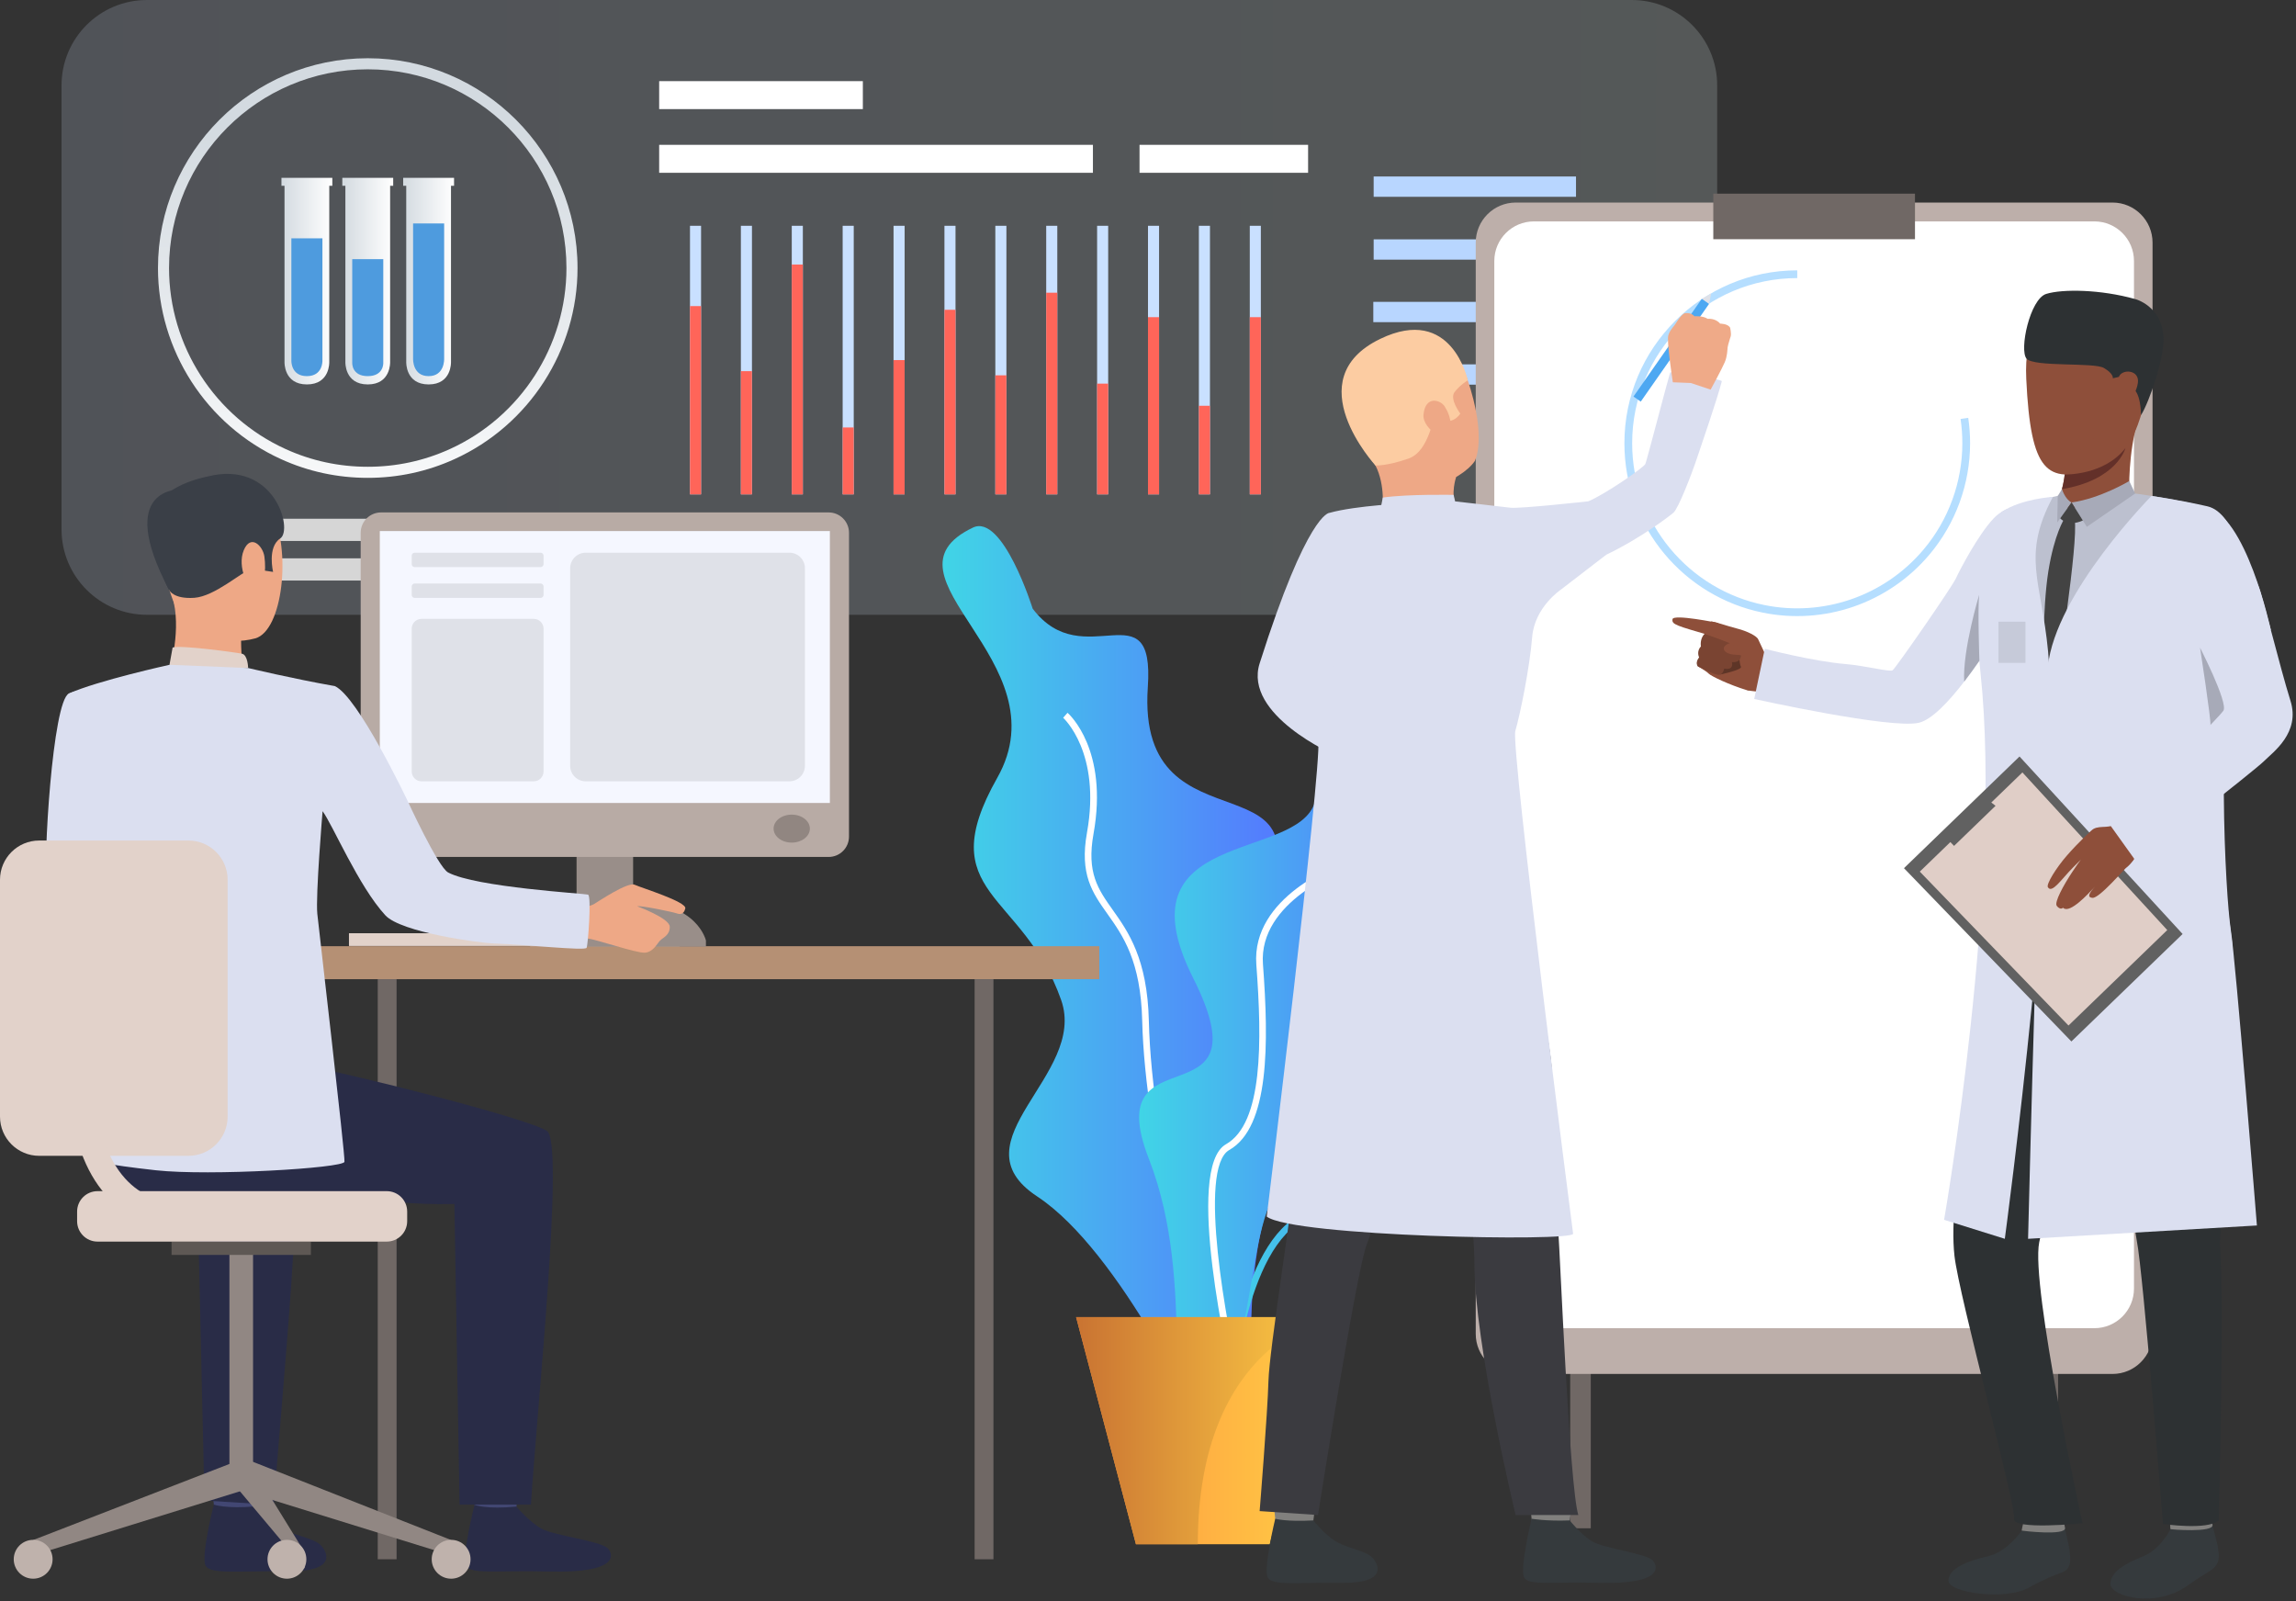 <svg width="565" height="394" viewBox="0 0 565 394" fill="none" xmlns="http://www.w3.org/2000/svg">
<rect x="0" y="0" width="565" height="394" fill="#333333" stroke="none"/>
<path opacity="0.18" d="M401.547 151.269H36.163C24.553 151.269 15.142 141.858 15.142 130.249V21.02C15.142 9.411 24.553 0 36.163 0H401.547C413.156 0 422.567 9.411 422.567 21.02V130.249C422.567 141.858 413.156 151.269 401.547 151.269Z" fill="url(#paint0_linear_2175_39584)"/>
<path d="M387.823 43.425H338.03V48.422H387.823V43.425Z" fill="#B8D6FF"/>
<path d="M395.26 58.89H338.03V63.886H395.26V58.89Z" fill="#B8D6FF"/>
<path d="M367.553 74.269H337.944V79.266H367.553V74.269Z" fill="#B8D6FF"/>
<path d="M383.564 89.649H337.944V94.646H383.564V89.649Z" fill="#B8D6FF"/>
<path d="M112.686 137.373H68.306V142.84H112.686V137.373Z" fill="#D6D6D6"/>
<path d="M123.454 127.635H57.539V133.103H123.454V127.635Z" fill="#D6D6D6"/>
<path d="M268.947 35.636H162.208V42.516H268.947V35.636Z" fill="white"/>
<path d="M321.896 35.636H280.416V42.516H321.896V35.636Z" fill="white"/>
<path d="M212.33 19.965H162.208V26.845H212.33V19.965Z" fill="white"/>
<path d="M90.497 117.573C83.052 117.573 75.873 116.025 69.161 112.972C50.763 104.61 38.874 86.153 38.874 65.951C38.874 37.486 62.032 14.328 90.497 14.328C118.961 14.328 142.119 37.486 142.119 65.951C142.119 86.153 130.23 104.61 111.831 112.972C105.119 116.025 97.941 117.573 90.497 117.573ZM90.497 17.053C63.535 17.053 41.599 38.989 41.599 65.951C41.599 85.087 52.86 102.57 70.289 110.491C76.645 113.382 83.443 114.847 90.496 114.847C97.549 114.847 104.347 113.382 110.703 110.491C128.132 102.57 139.393 85.087 139.393 65.951C139.394 38.989 117.458 17.053 90.497 17.053Z" fill="url(#paint1_linear_2175_39584)"/>
<path d="M172.519 55.554H169.793V121.641H172.519V55.554Z" fill="#C9E0FF"/>
<path d="M185.042 55.554H182.316V121.641H185.042V55.554Z" fill="#C9E0FF"/>
<path d="M197.565 55.554H194.839V121.641H197.565V55.554Z" fill="#C9E0FF"/>
<path d="M210.087 55.554H207.362V121.641H210.087V55.554Z" fill="#C9E0FF"/>
<path d="M222.61 55.554H219.885V121.641H222.61V55.554Z" fill="#C9E0FF"/>
<path d="M235.133 55.554H232.408V121.641H235.133V55.554Z" fill="#C9E0FF"/>
<path d="M247.656 55.554H244.931V121.641H247.656V55.554Z" fill="#C9E0FF"/>
<path d="M260.178 55.554H257.453V121.641H260.178V55.554Z" fill="#C9E0FF"/>
<path d="M272.701 55.554H269.976V121.641H272.701V55.554Z" fill="#C9E0FF"/>
<path d="M285.224 55.554H282.499V121.641H285.224V55.554Z" fill="#C9E0FF"/>
<path d="M297.747 55.554H295.022V121.641H297.747V55.554Z" fill="#C9E0FF"/>
<path d="M310.27 55.554H307.545V121.641H310.27V55.554Z" fill="#C9E0FF"/>
<path d="M172.519 75.311H169.793V121.641H172.519V75.311Z" fill="#FF6559"/>
<path d="M185.042 91.322H182.316V121.641H185.042V91.322Z" fill="#FF6559"/>
<path d="M197.565 65.092H194.839V121.641H197.565V65.092Z" fill="#FF6559"/>
<path d="M210.087 105.177H207.362V121.642H210.087V105.177Z" fill="#FF6559"/>
<path d="M222.61 88.598H219.885V121.641H222.61V88.598Z" fill="#FF6559"/>
<path d="M235.133 76.22H232.408V121.641H235.133V76.22Z" fill="#FF6559"/>
<path d="M247.656 92.345H244.931V121.641H247.656V92.345Z" fill="#FF6559"/>
<path d="M260.178 72.019H257.453V121.641H260.178V72.019Z" fill="#FF6559"/>
<path d="M272.701 94.389H269.976V121.641H272.701V94.389Z" fill="#FF6559"/>
<path d="M285.224 78.037H282.499V121.641H285.224V78.037Z" fill="#FF6559"/>
<path d="M297.747 99.839H295.022V121.641H297.747V99.839Z" fill="#FF6559"/>
<path d="M310.27 78.037H307.545V121.641H310.27V78.037Z" fill="#FF6559"/>
<path d="M81.779 45.712V43.751H69.259V45.712H70.012V89.078C70.012 89.078 69.794 94.585 75.519 94.585C81.244 94.585 81.026 89.078 81.026 89.078V45.712H81.779Z" fill="url(#paint2_linear_2175_39584)"/>
<path d="M96.756 45.712V43.751H84.236V45.712H84.989V89.078C84.989 89.078 84.771 94.585 90.496 94.585C96.221 94.585 96.003 89.078 96.003 89.078V45.712H96.756Z" fill="url(#paint3_linear_2175_39584)"/>
<path d="M111.733 45.712V43.751H99.213V45.712H99.966V89.078C99.966 89.078 99.748 94.585 105.473 94.585C111.198 94.585 110.98 89.078 110.98 89.078V45.712H111.733Z" fill="url(#paint4_linear_2175_39584)"/>
<path d="M71.698 58.639V88.724C71.698 88.724 71.547 92.545 75.519 92.545C79.492 92.545 79.34 88.724 79.34 88.724V58.639H71.698Z" fill="#4E9BDE"/>
<path d="M86.676 63.765V89.302C86.676 89.302 86.525 92.545 90.496 92.545C94.468 92.545 94.317 89.302 94.317 89.302V63.765H86.676Z" fill="#4E9BDE"/>
<path d="M101.653 54.983V88.312C101.653 88.312 101.501 92.545 105.473 92.545C109.445 92.545 109.294 88.312 109.294 88.312V54.983H101.653Z" fill="#4E9BDE"/>
<path d="M239.411 129.812C246.784 126.286 254.123 149.758 254.123 149.758C266.655 166.319 284.169 144.288 282.457 169.044C279.46 212.361 332.317 182.665 307.932 227.891C283.546 273.116 329.464 253.463 314.31 289.929C299.155 326.395 318.797 369.888 295.995 352.015C295.995 352.015 275.918 307.988 255.213 294.366C234.507 280.744 267.617 264.581 261.139 246.08C251.729 219.207 229.059 220.263 245.405 191.384C261.751 162.505 214.347 141.8 239.411 129.812Z" fill="url(#paint5_linear_2175_39584)"/>
<path d="M303.216 335.446C293.332 328.495 281.764 280.056 281.074 251.204C280.721 236.425 276.352 230.268 272.498 224.835C268.814 219.643 265.632 215.158 267.486 204.861C271.028 185.183 261.715 176.688 261.62 176.605L262.698 175.376C263.113 175.739 272.811 184.5 269.094 205.151C267.362 214.773 270.217 218.796 273.831 223.89C277.624 229.234 282.343 235.887 282.709 251.165C283.449 282.128 295.275 327.863 304.156 334.109L303.216 335.446Z" fill="white"/>
<path d="M306.914 339.036C305.639 339.037 304.253 338.89 302.735 338.582C298.926 337.813 296.428 335.803 295.311 332.609C292.646 324.99 298.819 312.611 303.83 306.645C303.913 306.545 312.299 296.296 311.405 282.089C311.255 279.708 311.008 277.504 310.79 275.559C310.159 269.938 309.704 265.875 312.119 263.162C314.247 260.771 318.355 259.736 325.856 259.701C339.009 259.639 344.21 254.193 348.39 249.817C350.164 247.958 351.84 246.203 353.877 245.091C360.432 241.513 367.376 240.987 370.387 243.841C371.817 245.196 373.025 247.852 370.656 252.804C368.491 257.33 365.683 260.196 363.426 262.498C360.39 265.596 358.384 267.642 359.428 271.721C359.673 272.679 359.956 273.645 360.24 274.616C362.268 281.552 364.566 289.413 352.696 294.748C350.177 295.879 347.882 296.781 345.857 297.575C337.571 300.827 332.569 302.79 326.923 314.709C325.83 317.015 324.865 319.202 323.932 321.317C319.481 331.406 316.113 339.035 306.914 339.036ZM354.661 246.526C352.847 247.516 351.33 249.105 349.572 250.946C345.179 255.546 339.712 261.271 325.863 261.336C318.967 261.368 315.105 262.267 313.34 264.249C311.41 266.418 311.832 270.176 312.415 275.378C312.634 277.341 312.884 279.566 313.036 281.986C313.973 296.864 305.447 307.259 305.083 307.695C300.123 313.6 294.506 325.355 296.854 332.07C297.767 334.68 299.854 336.333 303.059 336.981C314.237 339.239 317.324 332.245 322.437 320.657C323.374 318.532 324.344 316.335 325.446 314.008C331.369 301.504 336.895 299.336 345.26 296.053C347.267 295.265 349.543 294.372 352.026 293.256C362.598 288.505 360.69 281.981 358.671 275.074C358.382 274.086 358.095 273.101 357.845 272.127C356.573 267.155 359.082 264.595 362.259 261.354C364.544 259.022 367.133 256.379 369.181 252.098C370.254 249.854 371.14 246.806 369.263 245.027C366.793 242.686 360.515 243.33 354.661 246.526Z" fill="url(#paint6_linear_2175_39584)"/>
<path d="M302.912 348.472L301.279 348.387C301.36 346.853 303.419 310.704 317.933 300.124C333.857 288.517 338.878 276.043 341.269 267.671C344.087 257.805 358.427 255.168 359.036 255.061L359.32 256.671C359.181 256.696 345.377 259.239 342.841 268.12C340.384 276.725 335.228 289.541 318.897 301.445C305.004 311.571 302.931 348.105 302.912 348.472Z" fill="url(#paint7_linear_2175_39584)"/>
<path d="M336.097 166.293C325.781 162.756 327.924 182.639 323.565 197.351C319.206 212.062 275.071 203.769 293.597 240.609C312.123 277.448 270.167 252.929 282.699 285.076C295.232 317.224 283.789 351.607 297.411 342.861C311.033 334.116 305.064 293.633 319.231 288.823C333.397 284.012 335.709 278.402 321.683 265.325C307.656 252.248 358.438 239.265 345.905 212.859C333.373 186.453 348.016 170.379 336.097 166.293Z" fill="url(#paint8_linear_2175_39584)"/>
<path d="M303.731 341.32C302.434 335.817 291.354 287.385 301.692 281.531C310.804 276.371 310.579 256.302 309.158 237.351C307.9 220.574 329.445 212.734 330.363 212.408L330.91 213.949C330.697 214.025 309.623 221.7 310.788 237.228C312.248 256.691 312.404 277.343 302.498 282.953C294.647 287.399 301.875 326.322 305.322 340.945L303.731 341.32Z" fill="white"/>
<path d="M327.183 324.074L312.454 379.955H279.538L264.809 324.074H327.183Z" fill="url(#paint9_linear_2175_39584)"/>
<path d="M327.183 324.074C327.183 324.074 294.757 330.163 294.757 379.955H279.538L264.809 324.074H327.183Z" fill="url(#paint10_linear_2175_39584)"/>
<path d="M506.456 145.951H501.395V376.027H506.456V145.951Z" fill="#706865"/>
<path d="M391.456 145.951H386.395V376.027H391.456V145.951Z" fill="#706865"/>
<path d="M519.84 338.055H373.01C367.564 338.055 363.149 333.64 363.149 328.195V59.695C363.149 54.249 367.564 49.834 373.01 49.834H519.84C525.286 49.834 529.7 54.249 529.7 59.695V328.195C529.7 333.64 525.286 338.055 519.84 338.055Z" fill="#BDAFAA"/>
<path d="M515.388 326.793H377.462C372.082 326.793 367.72 322.431 367.72 317.05V64.218C367.72 58.837 372.082 54.475 377.462 54.475H515.388C520.769 54.475 525.13 58.837 525.13 64.218V317.05C525.13 322.431 520.768 326.793 515.388 326.793Z" fill="white"/>
<path d="M471.24 47.648H421.609V58.856H471.24V47.648Z" fill="#706865"/>
<path d="M433.763 150.729C414.477 146.819 399.734 129.758 399.734 109.049C399.734 85.596 418.815 66.515 442.268 66.515V68.422C419.866 68.422 401.642 86.647 401.642 109.049C401.642 128.826 415.721 145.125 434.144 148.86C448.539 151.804 463.653 146.737 473.373 135.183C479.512 127.883 482.893 118.602 482.893 109.049C482.893 107.053 482.747 105.047 482.459 103.088L484.346 102.81C484.648 104.861 484.801 106.96 484.801 109.049C484.801 119.05 481.261 128.768 474.833 136.411C464.65 148.513 448.824 153.808 433.763 150.729Z" fill="#B5DEFF"/>
<path d="M362.903 113.463C362.903 113.463 366.056 107.946 361.056 93.158C356.22 78.857 339.479 80.154 334.16 89.316C328.84 98.478 330.637 104.169 338.469 114.514C346.301 124.858 359.652 118.191 362.903 113.463Z" fill="#EEA886"/>
<path d="M324.021 367.875C324.021 367.875 323.193 373.948 323.089 374.86C322.986 375.773 313.874 374.324 313.874 374.324L313.137 367.093C313.137 367.093 322.882 367.019 324.021 367.875Z" fill="#81807E"/>
<path d="M323.186 374.089C323.186 374.089 326.073 377.749 328.865 379.343C331.657 380.938 336.045 381.57 337.696 383.221C338.887 384.413 342.036 389.544 330.44 389.44C318.844 389.337 313.253 390.165 312.011 388.198C310.768 386.231 313.809 373.678 313.809 373.678C313.809 373.678 316.647 374.478 323.186 374.089Z" fill="#353A3D"/>
<path d="M387.108 367.875C387.108 367.875 386.279 373.948 386.176 374.86C386.072 375.773 376.961 374.324 376.961 374.324L376.223 367.093C376.223 367.093 385.969 367.019 387.108 367.875Z" fill="#81807E"/>
<path d="M386.273 374.089C386.273 374.089 389.159 377.749 391.951 379.343C394.743 380.939 405.018 382.249 406.669 383.899C407.86 385.091 409.843 389.889 393.527 389.44C381.934 389.122 376.34 390.165 375.097 388.198C373.855 386.231 376.895 373.678 376.895 373.678C376.895 373.678 380.497 374.319 386.273 374.089Z" fill="#353A3D"/>
<path d="M327.088 216.663C327.088 216.663 322.417 231.18 323.031 243.691C323.647 256.201 320.616 269.891 319.377 282.96C317.996 297.529 312.344 332.021 312.139 339.814C311.933 347.607 309.972 371.796 309.972 371.796L324.331 372.767C324.331 372.767 333.834 312.467 336.295 306.314C338.756 300.161 350.961 256.297 351.372 251.375C351.782 246.454 327.088 216.663 327.088 216.663Z" fill="#3B3B40"/>
<path d="M374.002 215.152C374.002 215.152 380.87 253.536 381.691 261.193C382.511 268.85 383.058 298.247 383.468 303.033C383.878 307.819 386.203 365.657 388.391 372.767H372.96C372.96 372.767 362.821 330.721 362.821 310.827C362.821 290.934 354.243 267.579 348.705 254.453C343.168 241.327 330.493 241.017 327.088 216.664C327.088 216.664 369.393 207.428 374.002 215.152Z" fill="#3B3B40"/>
<path d="M358.327 117.367C358.327 117.367 356.903 121.51 358.327 124.465C359.75 127.421 340.144 125.648 340.144 125.648C340.144 125.648 341.031 119.539 338.469 114.514C335.907 109.49 358.327 117.367 358.327 117.367Z" fill="#EEA886"/>
<path d="M326.179 219.826C326.179 219.826 333.23 227.069 374.633 218.698L374.002 215.151L326.935 216.923L326.179 219.826Z" fill="#EDDAD3"/>
<path d="M423.705 93.811C422.445 98.622 418.716 109.379 417.587 112.751C416.187 116.936 413.004 125.078 411.823 126.128C410.87 126.968 403.626 132.506 395.254 136.495C393.19 137.475 391.055 138.367 388.929 139.067C378.195 142.619 370.102 147.842 370.102 147.842H320.289C321.575 137.291 325.188 129.724 326.553 127.16C330.35 126.916 336.097 126.233 338.976 126.11C342.571 125.971 346.368 124.387 346.368 124.387L347.637 124.474L351.469 124.745L361.293 125.428C361.293 125.428 368.537 126.163 370.601 126.556C372.675 126.95 386.602 124.063 389.454 123.775C389.795 123.74 390.276 123.591 390.854 123.346C395.07 121.578 404.545 115.008 404.895 114.143C405.288 113.163 410.039 94.861 410.975 91.703C411.194 91.003 423.836 93.32 423.705 93.811Z" fill="#DBDFF0"/>
<path d="M319.843 156.327C319.844 156.335 319.843 156.335 319.843 156.345C321.383 162.538 323.824 175.958 324.419 182.196C325.163 189.877 311.716 299.328 311.716 299.328C318.05 304.244 387.407 305.609 387.11 303.536C386.812 301.471 371.713 183.823 372.894 179.834C374.075 175.844 376.446 164.165 377.032 156.773C377.627 149.39 384.1 145.076 384.1 145.076L395.255 136.495C396.375 131.027 390.854 123.346 390.854 123.346C390.854 123.346 373.935 125.209 371.643 124.92C369.744 124.675 358.074 123.363 358.074 123.363C355.266 124.212 353.113 124.605 351.469 124.745C349.606 124.894 348.398 124.71 347.637 124.474C346.71 124.186 346.43 123.801 346.43 123.801C346.43 123.827 333.721 124.338 327.087 126.206C327.087 126.206 318.196 138.717 319.843 156.327Z" fill="#DBDFF0"/>
<path d="M338.469 114.514C338.469 114.514 341.063 114.743 346.58 112.838C352.097 110.933 352.509 101.286 353.702 102.428C356.137 104.76 358.436 103.15 359.355 101.771C359.355 101.771 356.662 98.224 357.91 96.517C359.158 94.809 361.19 93.562 361.19 93.562C361.19 93.562 357.309 74.859 339.65 83.38C318.961 93.364 338.469 114.514 338.469 114.514Z" fill="#FCCCA2"/>
<path d="M358.327 124.465L357.704 121.762C357.704 121.762 346.433 121.533 340.283 122.425L339.636 125.656C339.636 125.656 347.51 129.227 358.327 124.465Z" fill="#DBDFF0"/>
<path d="M355.546 100.064C354.522 98.362 350.736 97.215 350.291 102.034C349.947 105.77 357.057 109.851 357.122 106.37C357.189 102.888 356.228 101.196 355.546 100.064Z" fill="#EEA886"/>
<path d="M327.087 126.206C327.087 126.206 321.709 126.206 309.972 163.221C305.939 175.938 328.416 185.742 328.416 185.742L327.087 126.206Z" fill="#DBDFF0"/>
<path d="M418.803 73.486L401.968 97.565L403.756 98.816L420.591 74.736L418.803 73.486Z" fill="#4DA8F2"/>
<path d="M425.766 80.67C425.766 80.67 426.065 82.048 425.902 82.714C425.902 82.714 425.513 83.904 425.287 84.766C425.216 85.04 425.161 85.281 425.141 85.44C425.058 86.104 425.076 87.586 424.429 89.125C423.785 90.662 420.956 95.864 420.956 95.864L416.096 94.238L411.655 94.058C411.655 94.058 410.092 84.05 410.527 82.548C410.571 82.401 410.619 82.258 410.675 82.127C411.167 80.891 412.052 80.177 412.384 79.558C412.507 79.331 413.885 77.16 414.648 77.063C415.706 76.928 416.494 77.264 416.97 77.818C416.97 77.818 419.054 77.645 420.213 78.444C420.213 78.444 422.13 78.222 423.288 79.626C423.287 79.626 425.257 79.62 425.766 80.67Z" fill="#EFAA88"/>
<path d="M420.571 74.752L421.084 72.212L418.783 73.502L420.571 74.752Z" fill="#DFE1E8"/>
<path d="M138.74 229.618H85.871V232.757H138.74V229.618Z" fill="#E2D2CA"/>
<path d="M92.956 383.65H97.588L97.588 240.923H92.956L92.956 383.65Z" fill="#706865"/>
<path d="M167.214 228.729H130.465V233.21H167.214V228.729Z" fill="#CCBDB7"/>
<path d="M155.798 190.489H141.881V232.757H155.798V190.489Z" fill="#998E89"/>
<path d="M270.517 232.81H66.905V240.924H270.517V232.81Z" fill="#B59074"/>
<path d="M27.828 183.69C27.828 183.69 25.6 214.92 31.703 218.657C35.525 220.998 50.766 228.896 50.314 230.377C49.862 231.857 41.708 243.553 41.708 243.553C41.708 243.553 12.433 224.275 11.489 218.199C10.567 212.264 12.93 172.473 16.953 170.64C19.967 169.267 21.558 170.403 25.357 173.223C30.687 177.18 27.828 183.69 27.828 183.69Z" fill="#DBDFF0"/>
<path d="M63.846 364.163C63.846 364.163 62.936 370.482 62.822 371.431C62.709 372.38 52.695 370.872 52.695 370.872L51.884 363.349C51.884 363.349 62.595 363.272 63.846 364.163Z" fill="#424773"/>
<path d="M62.929 370.628C62.929 370.628 66.101 374.436 69.17 376.096C72.238 377.755 77.06 378.413 78.875 380.131C80.185 381.37 83.646 386.709 70.901 386.601C58.157 386.494 52.012 387.356 50.647 385.309C49.281 383.262 52.622 370.2 52.622 370.2C52.622 370.2 55.641 371.286 62.929 370.628Z" fill="#292C47"/>
<path d="M128.001 364.223C128.001 364.223 127.091 370.542 126.977 371.491C126.863 372.44 116.849 370.932 116.849 370.932L116.039 363.409C116.039 363.409 126.749 363.332 128.001 364.223Z" fill="#424773"/>
<path d="M127.083 370.687C127.083 370.687 130.255 374.495 133.324 376.155C136.393 377.814 147.685 379.178 149.499 380.896C150.809 382.136 152.987 387.128 135.055 386.661C122.315 386.329 116.166 387.415 114.801 385.368C113.436 383.321 116.777 370.26 116.777 370.26C116.777 370.26 119.62 371.419 127.083 370.687Z" fill="#292C47"/>
<path d="M31.549 255.011C31.549 255.011 67.954 261.171 76.176 262.462C84.399 263.753 128.981 274.847 134.557 278.228C138.995 280.918 132.229 345.544 130.649 370.2H113.089L111.815 296.239C90.743 296.766 75.706 291.309 60.361 293.64C45.016 295.971 32.224 299.283 22.473 286.204C22.473 286.204 22.111 257.867 31.549 255.011Z" fill="#292C47"/>
<path d="M67.432 370.261L50.319 369.203L48.651 296.24C39.579 296.466 36.47 295.891 29.129 295.001L15.312 262.885C27.421 265.306 66.218 275.091 71.391 278.228C75.829 280.92 69.012 345.603 67.432 370.261Z" fill="#292C47"/>
<path d="M48.308 118.553C48.308 118.553 61.653 114.865 66.745 125.225C71.836 135.584 69.528 155.224 62.802 157.072C56.076 158.92 46.404 156.792 43.612 150.344C40.82 143.896 38.593 134.734 39.261 128.801C39.929 122.868 44.764 119.971 48.308 118.553Z" fill="#EEA886"/>
<path d="M59.314 155.005C59.314 155.005 59.168 162.883 60.036 164.563C60.905 166.242 41.454 165.821 41.454 165.821C41.454 165.821 44.519 156.36 42.78 148.299C41.059 140.321 59.314 155.005 59.314 155.005Z" fill="#EEA886"/>
<path d="M41.732 145.316C41.732 145.316 42.772 147.43 47.807 147.089C52.842 146.747 59.482 140.673 61.619 140.13C63.757 139.587 63.884 138.371 63.884 138.371L65.015 140.382L67.206 140.715C67.206 140.715 65.717 134.628 68.96 132.484C72.203 130.34 67.499 113.076 51.082 117.24C51.082 117.24 38.552 119.535 38.384 126.531C38.216 133.528 39.3 141.61 41.732 145.316Z" fill="#3A3F47"/>
<path d="M61.059 164.36C61.059 164.36 61.005 161.15 59.55 160.843C58.096 160.535 44.26 158.632 42.475 159.334L41.709 163.572C41.709 163.572 45.148 165.689 61.059 164.36Z" fill="#E2D2CA"/>
<path d="M65.062 136.936C64.689 134.306 61.698 131.285 59.986 135.382C58.273 139.479 61.142 145.445 63.063 145.125C64.985 144.805 65.569 140.506 65.062 136.936Z" fill="#EEA886"/>
<path d="M119.01 202.278C119.003 202.274 118.995 202.273 118.986 202.276C119.086 202.319 119.1 202.323 119.01 202.278Z" fill="#323657"/>
<path d="M44.415 120.431C44.415 120.431 28.144 119.666 41.575 145.067L44.415 120.431Z" fill="#3A3F47"/>
<path d="M8.161 378.915L9.371 382.32L60.515 366.473L58.064 359.578L8.161 378.915Z" fill="#918783"/>
<path d="M62.27 308.443H56.456V364.047H62.27V308.443Z" fill="#918783"/>
<path d="M76.506 305.489H42.22V308.766H76.506V305.489Z" fill="#5E5854"/>
<path d="M111.014 378.915L109.804 382.319L58.66 366.473L60.908 359.145L111.014 378.915Z" fill="#918783"/>
<path d="M74.98 381.955V385.916L58.66 366.473L60.908 359.145L74.98 381.955Z" fill="#918783"/>
<path d="M115.794 383.651C115.794 386.29 113.654 388.43 111.014 388.43C108.375 388.43 106.235 386.29 106.235 383.651C106.235 381.011 108.375 378.871 111.014 378.871C113.654 378.871 115.794 381.011 115.794 383.651Z" fill="#BFB2AC"/>
<path d="M75.386 383.651C75.386 386.29 73.246 388.43 70.606 388.43C67.967 388.43 65.827 386.29 65.827 383.651C65.827 381.011 67.967 378.871 70.606 378.871C73.246 378.871 75.386 381.011 75.386 383.651Z" fill="#BFB2AC"/>
<path d="M12.94 383.651C12.94 386.29 10.8 388.43 8.161 388.43C5.521 388.43 3.381 386.29 3.381 383.651C3.381 381.011 5.521 378.871 8.161 378.871C10.8 378.871 12.94 381.011 12.94 383.651Z" fill="#BFB2AC"/>
<path d="M95.175 305.489H23.999C21.224 305.489 18.975 303.239 18.975 300.464V298.103C18.975 295.328 21.224 293.078 23.999 293.078H95.175C97.95 293.078 100.199 295.328 100.199 298.103V300.464C100.199 303.239 97.95 305.489 95.175 305.489Z" fill="#E2D2CA"/>
<path d="M244.466 240.924H239.833V383.651H244.466V240.924Z" fill="#706865"/>
<path d="M203.909 210.85H93.769C91.001 210.85 88.757 208.606 88.757 205.838V131.093C88.757 128.324 91.001 126.08 93.769 126.08H203.909C206.677 126.08 208.922 128.324 208.922 131.093V205.838C208.922 208.606 206.677 210.85 203.909 210.85Z" fill="#B8ABA5"/>
<path d="M204.216 130.662H93.463V197.566H204.216V130.662Z" fill="#F5F7FF"/>
<path d="M199.294 203.877C199.294 205.779 197.295 207.321 194.83 207.321C192.364 207.321 190.366 205.779 190.366 203.877C190.366 201.975 192.364 200.433 194.83 200.433C197.295 200.433 199.294 201.975 199.294 203.877Z" fill="#918681"/>
<path d="M173.715 232.917V231.409C173.715 231.409 171.595 222.026 156.594 222.026C141.593 222.026 141.897 232.918 141.897 232.918L173.715 232.917Z" fill="#998E89"/>
<path d="M141.715 223.42C141.715 223.42 144.974 223.167 146.168 222.446C147.361 221.725 154.504 216.921 156.183 217.691C157.861 218.46 169.027 221.88 168.639 223.513C168.251 225.146 167.218 224.988 166.43 224.7C165.643 224.411 157.534 222.709 156.819 222.995C156.819 222.995 164.783 225.901 164.815 228.021C164.847 230.141 163.148 230.658 162.393 231.459C161.638 232.26 160.731 234.251 158.678 234.404C156.626 234.557 146.611 231.072 144.55 230.914C142.488 230.754 138.673 231.041 138.413 230.705C138.155 230.37 141.715 223.42 141.715 223.42Z" fill="#EEA886"/>
<path d="M82.387 168.808C71.996 166.982 61.059 164.36 61.059 164.36L41.708 163.571C41.708 163.571 23.948 167.481 16.954 170.64C16.29 170.94 16.287 186.484 14.466 190.56L20.265 202.794C20.265 202.794 23.615 227.028 24.31 237.806C24.629 242.754 23.408 285.624 23.408 285.624C23.408 285.624 25.146 286.482 38.353 287.938C51.56 289.394 84.559 287.411 84.767 285.852C84.976 284.291 78.376 227.768 78.085 224.84C77.636 220.348 79.382 199.588 79.382 199.588C81.87 202.931 88.214 218.026 94.826 225.207C98.716 229.432 117.975 232.022 121.605 232.143C129.508 232.407 143.924 233.98 144.345 233.212C144.682 232.751 145.601 220.416 144.697 220.115C143.906 219.851 117.137 218.31 110.279 214.671C107.77 213.34 100.27 196.985 100.27 196.985C100.27 196.985 88.118 171.384 82.387 168.808Z" fill="#DBDFF0"/>
<path d="M46.367 284.386H9.648C4.32 284.386 0 280.066 0 274.738V216.454C0 211.126 4.32 206.807 9.648 206.807H46.366C51.695 206.807 56.014 211.126 56.014 216.454V274.738C56.014 280.066 51.695 284.386 46.367 284.386Z" fill="#E2D2CA"/>
<path d="M46.088 302.4C37.832 302.4 31.133 299.627 26.178 294.157C14.981 281.794 16.993 260.062 17.084 259.143C17.254 257.431 18.783 256.178 20.493 256.35C22.205 256.519 23.456 258.044 23.287 259.756C23.263 260.004 21.479 279.703 30.81 289.986C34.584 294.146 39.582 296.168 46.088 296.168C47.809 296.168 49.205 297.563 49.205 299.285C49.205 301.005 47.809 302.4 46.088 302.4Z" fill="#E2D2CA"/>
<path d="M133.039 139.526H102.034C101.637 139.526 101.315 139.204 101.315 138.807V136.71C101.315 136.313 101.637 135.991 102.034 135.991H133.039C133.436 135.991 133.758 136.313 133.758 136.71V138.807C133.757 139.204 133.436 139.526 133.039 139.526Z" fill="#DFE1E8"/>
<path d="M133.039 147.107H102.034C101.637 147.107 101.315 146.786 101.315 146.389V144.291C101.315 143.894 101.637 143.572 102.034 143.572H133.039C133.436 143.572 133.758 143.894 133.758 144.291V146.389C133.757 146.786 133.436 147.107 133.039 147.107Z" fill="#DFE1E8"/>
<path d="M131.341 192.237H103.731C102.397 192.237 101.315 191.155 101.315 189.82V154.684C101.315 153.35 102.397 152.268 103.731 152.268H131.341C132.675 152.268 133.757 153.35 133.757 154.684V189.82C133.757 191.155 132.676 192.237 131.341 192.237Z" fill="#DFE1E8"/>
<path d="M194.256 192.236H144.132C142.02 192.236 140.307 190.524 140.307 188.411V139.815C140.307 137.703 142.02 135.99 144.132 135.99H194.255C196.368 135.99 198.08 137.703 198.08 139.815V188.411C198.08 190.524 196.368 192.236 194.256 192.236Z" fill="#DFE1E8"/>
<path d="M435.296 162.947C435.296 162.947 433.002 157.987 432.628 157.24C432.254 156.494 430.062 155.308 427.457 154.651C424.927 154.014 421.485 152.737 421.092 152.982C420.699 153.227 420.239 153.262 419.771 154.355C419.303 155.448 419.508 156.629 419.508 156.629C419.508 156.629 418.297 157.705 418.66 159.141C418.66 159.141 417.568 160.206 418.246 161.77C418.246 161.77 417.208 162.838 417.797 163.933C417.797 163.933 419.829 165.086 420.457 165.73C421.086 166.374 425.476 168.482 429.997 169.857C429.997 169.856 434.708 169.709 435.296 162.947Z" fill="#8E4F3A"/>
<path d="M429.997 169.856C429.997 169.856 435.606 170.835 437.508 169.74C439.409 168.645 437.195 162.932 437.195 162.932L433.644 160.785L429.997 169.856Z" fill="#8E4F3A"/>
<path d="M427.915 160.543C427.915 160.543 428.001 163.287 428.415 164.045C428.829 164.803 423.241 165.985 423.241 165.985C423.241 165.985 424.582 160.736 427.915 160.543Z" fill="#5E3527"/>
<path d="M421.796 153.22C421.796 153.22 427.921 156.195 427.564 157.241C427.206 158.287 426.441 158.455 426.441 158.455L428.407 160.823C428.407 160.823 428.823 163.126 426.193 162.907C426.193 162.907 426.805 165.017 424.29 164.502C424.29 164.502 424.072 166.075 422.866 166.042C421.659 166.009 417.797 163.932 417.797 163.932C417.797 163.932 417.048 163.108 418.116 161.751C418.116 161.751 417.407 160.237 418.559 159.068C418.559 159.068 418.207 157.207 419.464 155.956C419.464 155.956 419.336 153.847 421.143 152.952C421.143 152.952 421.539 153.092 421.796 153.22Z" fill="#7A4432"/>
<path d="M432.446 157.126C432.446 157.126 427.774 157.225 425.246 158.4C424.675 158.666 424.169 159.028 424.201 159.659C424.232 160.29 425.185 161.046 427.211 161.106C429.238 161.166 431.829 162.171 431.829 162.171C431.829 162.171 433.931 161.623 432.446 157.126Z" fill="#8E4F3A"/>
<path d="M419.464 155.956C419.464 155.956 426.457 158.349 426.934 158.927C427.41 159.505 428.308 156.953 427.867 156.487C427.425 156.021 421.983 153.118 421.382 152.958C420.782 152.798 418.727 154.201 419.464 155.956Z" fill="#8E4F3A"/>
<path d="M422.684 153.249C422.684 153.249 411.795 151.018 411.573 152.345C411.351 153.672 412.405 153.896 421.33 156.499C430.007 159.031 422.684 153.249 422.684 153.249Z" fill="#8E4F3A"/>
<path d="M497.518 376.598C497.518 376.598 494.047 381.79 489.179 382.912C484.311 384.033 479.516 385.818 479.48 388.889C479.443 391.962 493.554 393.794 499.125 390.697C507.44 386.075 508.285 387.468 509.206 385.158C510.128 382.847 508.099 376.669 508.159 375.934C508.233 375.025 497.518 376.598 497.518 376.598Z" fill="#353A3D"/>
<path d="M498.057 374.036C498.057 374.036 497.424 376.544 497.518 376.597C497.612 376.65 508.488 377.946 508.159 375.934C507.892 374.301 507.512 372.527 507.512 372.527L498.057 374.036Z" fill="#81807E"/>
<path d="M534.12 376.253C534.12 376.253 531.644 381.22 527.415 382.912C522.894 384.72 519.268 386.798 519.35 389.792C519.433 392.785 530.402 395.819 538.383 390.074C543.425 386.444 545.023 386.427 545.832 384.141C546.641 381.855 544.428 375.916 544.458 375.198C544.495 374.311 534.12 376.253 534.12 376.253Z" fill="#353A3D"/>
<path d="M533.997 373.673C533.997 373.673 534.026 376.205 534.12 376.253C534.214 376.301 544.725 377.167 544.459 375.197C544.246 373.633 543.439 371.743 543.439 371.743L533.997 373.673Z" fill="#81807E"/>
<path d="M495.455 221.951C495.455 221.951 485.689 265.027 483.459 278.149C481.56 289.317 480.047 300.946 480.957 309.008C482.083 318.989 496.212 370.719 495.622 373.645C495.031 376.572 512.467 374.792 512.467 374.792C512.467 374.792 499.661 316.41 501.807 305.672C503.397 297.718 517.327 244.878 519.462 247.589C521.597 250.299 524.244 297.456 525.825 305.284C527.406 313.112 532.259 374.966 532.259 374.966C532.259 374.966 543.112 376.567 546.01 374.113C546.01 374.113 547.329 321.298 546.323 306.622C545.938 301.029 552.876 239.559 543.98 214.813C539.279 201.735 495.455 221.951 495.455 221.951Z" fill="#2D3133"/>
<path d="M431.678 171.979C431.678 171.979 465.509 179.48 472.241 177.823C475.353 177.058 479.453 172.762 483.348 167.712C484.632 166.048 485.891 164.303 487.089 162.575C487.093 162.571 487.093 162.567 487.093 162.567C491.872 155.667 495.617 149.053 495.617 149.053C495.617 149.053 509.743 132.499 498.408 125.119C498.408 125.119 494.294 123.578 490.517 127.627C486.735 131.676 482.3 140.147 481.309 142.307C480.319 144.464 466.443 164.477 465.724 164.928C465.005 165.379 458.942 163.784 454.081 163.379C446.155 162.717 434.276 159.631 434.276 159.631L431.678 171.979Z" fill="#DBDFF0"/>
<path d="M509.01 121.427C509.01 121.427 494.468 124.434 492.743 125.962C490.87 127.589 487.566 143.516 487.369 147.952C487.172 152.389 489.122 170.922 490.996 177.823C492.868 184.724 492.524 218.715 491.341 228.278C491.341 228.278 520.621 236.594 549.409 232.848C549.409 232.848 544.582 197.087 545.735 187.63C547.211 175.515 550.763 147.602 550.763 147.602C550.763 147.602 548.214 128.159 545.651 125.99C543.088 123.821 525.425 121.427 525.425 121.427H509.01Z" fill="#BCC0CF"/>
<path d="M515.022 76.463C515.022 76.463 497.53 69.99 498.623 93.236C499.717 116.482 503.816 118.844 515.323 115.597C526.83 112.351 527.794 97.68 529.292 90.622C530.791 83.565 520.742 77.478 515.022 76.463Z" fill="#8E4F3A"/>
<path d="M506.723 124.574C506.723 124.574 510.322 126.955 523.971 120.942C523.971 120.942 523.585 111.585 526.263 102.845C528.941 94.104 507.947 114.498 507.947 114.498C508.167 114.653 508.209 115.527 508.084 116.745C507.977 117.778 507.751 119.058 507.41 120.357C506.643 123.28 506.723 122.024 506.723 124.574Z" fill="#8E4F3A"/>
<path d="M526.861 102.151C526.861 102.151 526.91 95.941 524.328 95.37C521.746 94.798 521.406 92.733 521.406 92.733L519.924 93.076C519.924 93.076 520.196 91.983 517.733 90.54C515.271 89.098 500.544 90.365 498.696 88.246C496.848 86.128 499.528 73.545 503.546 72.31C507.564 71.075 516.898 71.189 525.425 73.584C525.425 73.584 531.9 75.217 532.39 82.838C532.707 87.771 528.962 98.784 526.861 102.151Z" fill="#2D3133"/>
<path d="M507.41 120.357C520.969 118.078 522.995 110.367 523.025 110.247C517.755 117.044 508.083 116.745 508.083 116.745C507.977 117.778 507.751 119.058 507.41 120.357Z" fill="#633029"/>
<path d="M508.008 127.627C508.008 127.627 505.539 131.269 504.049 140.619C502.558 149.968 502.811 166.075 502.811 166.075L506.244 166.493C506.244 166.493 511.441 133.643 510.547 127.92L508.008 127.627Z" fill="#434343"/>
<path d="M521.406 92.734C522.178 90.685 526.541 90.943 526.094 94.191C525.648 97.438 522.042 102.44 520.594 101.502C519.146 100.564 520.34 95.558 521.406 92.734Z" fill="#8E4F3A"/>
<path d="M492.557 125.947C492.557 125.947 484.294 136.878 487.356 165.48C492.887 217.163 478.401 300.128 478.401 300.128L493.345 304.805C493.345 304.805 507.625 198.746 503.989 160.255C502.332 142.714 497.413 136.878 505.173 122.265C505.173 122.265 497.616 122.647 492.557 125.947Z" fill="#DBDFF0"/>
<path d="M529.443 122.023C529.443 122.023 505.79 145.916 503.938 164.028C502.085 182.14 499.068 304.804 499.068 304.804L555.379 301.525C555.379 301.525 550.203 236.773 548.94 228.673C547.677 220.573 545.064 174.064 550.763 152.482C553.825 140.888 550.182 126.179 543.187 124.573C536.192 122.969 529.443 122.023 529.443 122.023Z" fill="#DBDFF0"/>
<path d="M537.436 125.119C537.436 125.119 528.327 127.627 533.339 144.347C537.264 157.442 537.794 160.254 537.794 160.254L558.814 155.004C558.814 155.004 552.651 126.238 542.593 124.692C542.594 124.692 539.391 124.236 537.436 125.119Z" fill="#DBDFF0"/>
<path d="M468.528 213.61L509.729 256.247L537.095 229.803L496.963 186.132L468.528 213.61Z" fill="#616161"/>
<path d="M472.423 214.457L509.015 252.325L533.32 228.839L497.677 190.054L472.423 214.457Z" fill="#E0CEC7"/>
<path d="M480.855 208.13L478.287 205.472L488.112 195.977L491.065 198.264L480.855 208.13Z" fill="#616161"/>
<path d="M523.967 118.354C523.967 118.354 516.832 122.658 509.771 123.628L513.527 129.619L525.426 121.426L523.967 118.354Z" fill="#A7AAB8"/>
<path d="M507.41 120.357C507.41 120.357 508.162 122.824 509.771 123.629L506.244 128.547L506.373 122.024L507.41 120.357Z" fill="#A7AAB8"/>
<path d="M509.772 123.628L506.979 127.522C506.979 127.522 508.746 129.758 512.553 128.064L509.772 123.628Z" fill="#434343"/>
<path d="M483.348 167.708V167.712C484.632 166.049 485.891 164.303 487.089 162.575C487.093 162.571 487.093 162.568 487.093 162.568C487.093 162.568 486.642 149.966 487.036 146.346C487.036 146.346 482.919 159.921 483.348 167.708Z" fill="#A7AAB8"/>
<path d="M541.392 159.356C541.392 159.356 544.138 177.228 543.946 178.374C543.753 179.52 556.379 174.784 541.392 159.356Z" fill="#A7AAB8"/>
<path d="M491.787 163.095H498.425V152.96H491.787V163.095Z" fill="#C6CAD9"/>
<path d="M521.292 201.549C521.292 201.549 520.685 202.751 519.675 203.156C517.932 203.857 515.143 202.746 514.064 205.241C512.985 207.737 519.94 213.598 521.684 213.902C523.428 214.207 525.897 211.353 527.508 205.85C529.118 200.346 521.292 201.549 521.292 201.549Z" fill="#8E4F3A"/>
<path d="M514.549 204.458C514.549 204.458 511.554 207.135 508.594 210.538C505.997 213.525 503.497 217.536 503.944 218.292C504.938 219.975 507.353 216.217 510.13 213.438C512.687 210.879 512.264 211.327 512.264 211.327C512.264 211.327 512.268 211.054 510.036 214.409C507.636 218.016 505.545 221.971 506.113 222.85C506.389 223.278 507.507 224.324 508.042 222.599C507.563 223.406 507.478 223.207 507.799 223.452C509.458 224.718 513.82 220 515.551 218.126C514.23 219.575 513.419 220.785 514.915 220.908C516.628 221.049 522.488 214.087 524.83 211.805C527.385 209.315 514.549 204.458 514.549 204.458Z" fill="#8E4F3A"/>
<path d="M536.347 126.238C534.44 126.977 533.719 130.361 534.502 140.171C535.286 149.981 538.739 154.493 540.027 156.762C541.315 159.031 548.401 173.018 547.128 174.858C545.854 176.698 533.825 188.566 533.128 189.532C532.433 190.499 519.001 202.657 519.001 202.657L525.839 212.212C525.839 212.212 554.842 189.558 557.104 187.297C559.367 185.035 566.131 180.283 563.629 172.382C561.087 164.351 556.517 145.552 555.705 144.082C554.894 142.613 548.955 121.357 536.347 126.238Z" fill="#DBDFF0"/>
<defs>
<linearGradient id="paint0_linear_2175_39584" x1="15.142" y1="75.635" x2="422.568" y2="75.635" gradientUnits="userSpaceOnUse">
<stop stop-color="#D5E4FF"/>
<stop offset="1" stop-color="#EDFFFE"/>
</linearGradient>
<linearGradient id="paint1_linear_2175_39584" x1="90.496" y1="30.345" x2="90.496" y2="137.757" gradientUnits="userSpaceOnUse">
<stop stop-color="#D3DAE0"/>
<stop offset="1" stop-color="white"/>
</linearGradient>
<linearGradient id="paint2_linear_2175_39584" x1="69.26" y1="69.168" x2="81.779" y2="69.168" gradientUnits="userSpaceOnUse">
<stop stop-color="#D3DAE0"/>
<stop offset="1" stop-color="white"/>
</linearGradient>
<linearGradient id="paint3_linear_2175_39584" x1="84.236" y1="69.168" x2="96.757" y2="69.168" gradientUnits="userSpaceOnUse">
<stop stop-color="#D3DAE0"/>
<stop offset="1" stop-color="white"/>
</linearGradient>
<linearGradient id="paint4_linear_2175_39584" x1="99.213" y1="69.168" x2="111.733" y2="69.168" gradientUnits="userSpaceOnUse">
<stop stop-color="#D3DAE0"/>
<stop offset="1" stop-color="white"/>
</linearGradient>
<linearGradient id="paint5_linear_2175_39584" x1="231.94" y1="242.806" x2="317.451" y2="242.806" gradientUnits="userSpaceOnUse">
<stop stop-color="#40D5E6"/>
<stop offset="1" stop-color="#5577FF"/>
</linearGradient>
<linearGradient id="paint6_linear_2175_39584" x1="294.669" y1="290.522" x2="371.998" y2="290.522" gradientUnits="userSpaceOnUse">
<stop stop-color="#40D5E6"/>
<stop offset="1" stop-color="#5577FF"/>
</linearGradient>
<linearGradient id="paint7_linear_2175_39584" x1="301.279" y1="301.766" x2="359.32" y2="301.766" gradientUnits="userSpaceOnUse">
<stop stop-color="#40D5E6"/>
<stop offset="1" stop-color="#5577FF"/>
</linearGradient>
<linearGradient id="paint8_linear_2175_39584" x1="280.32" y1="255.061" x2="347.913" y2="255.061" gradientUnits="userSpaceOnUse">
<stop stop-color="#40D5E6"/>
<stop offset="1" stop-color="#5577FF"/>
</linearGradient>
<linearGradient id="paint9_linear_2175_39584" x1="264.809" y1="352.014" x2="327.183" y2="352.014" gradientUnits="userSpaceOnUse">
<stop stop-color="#FF9340"/>
<stop offset="1" stop-color="#FFCE45"/>
</linearGradient>
<linearGradient id="paint10_linear_2175_39584" x1="264.809" y1="352.014" x2="327.183" y2="352.014" gradientUnits="userSpaceOnUse">
<stop stop-color="#C97332"/>
<stop offset="1" stop-color="#FFCE45"/>
</linearGradient>
</defs>
</svg>
